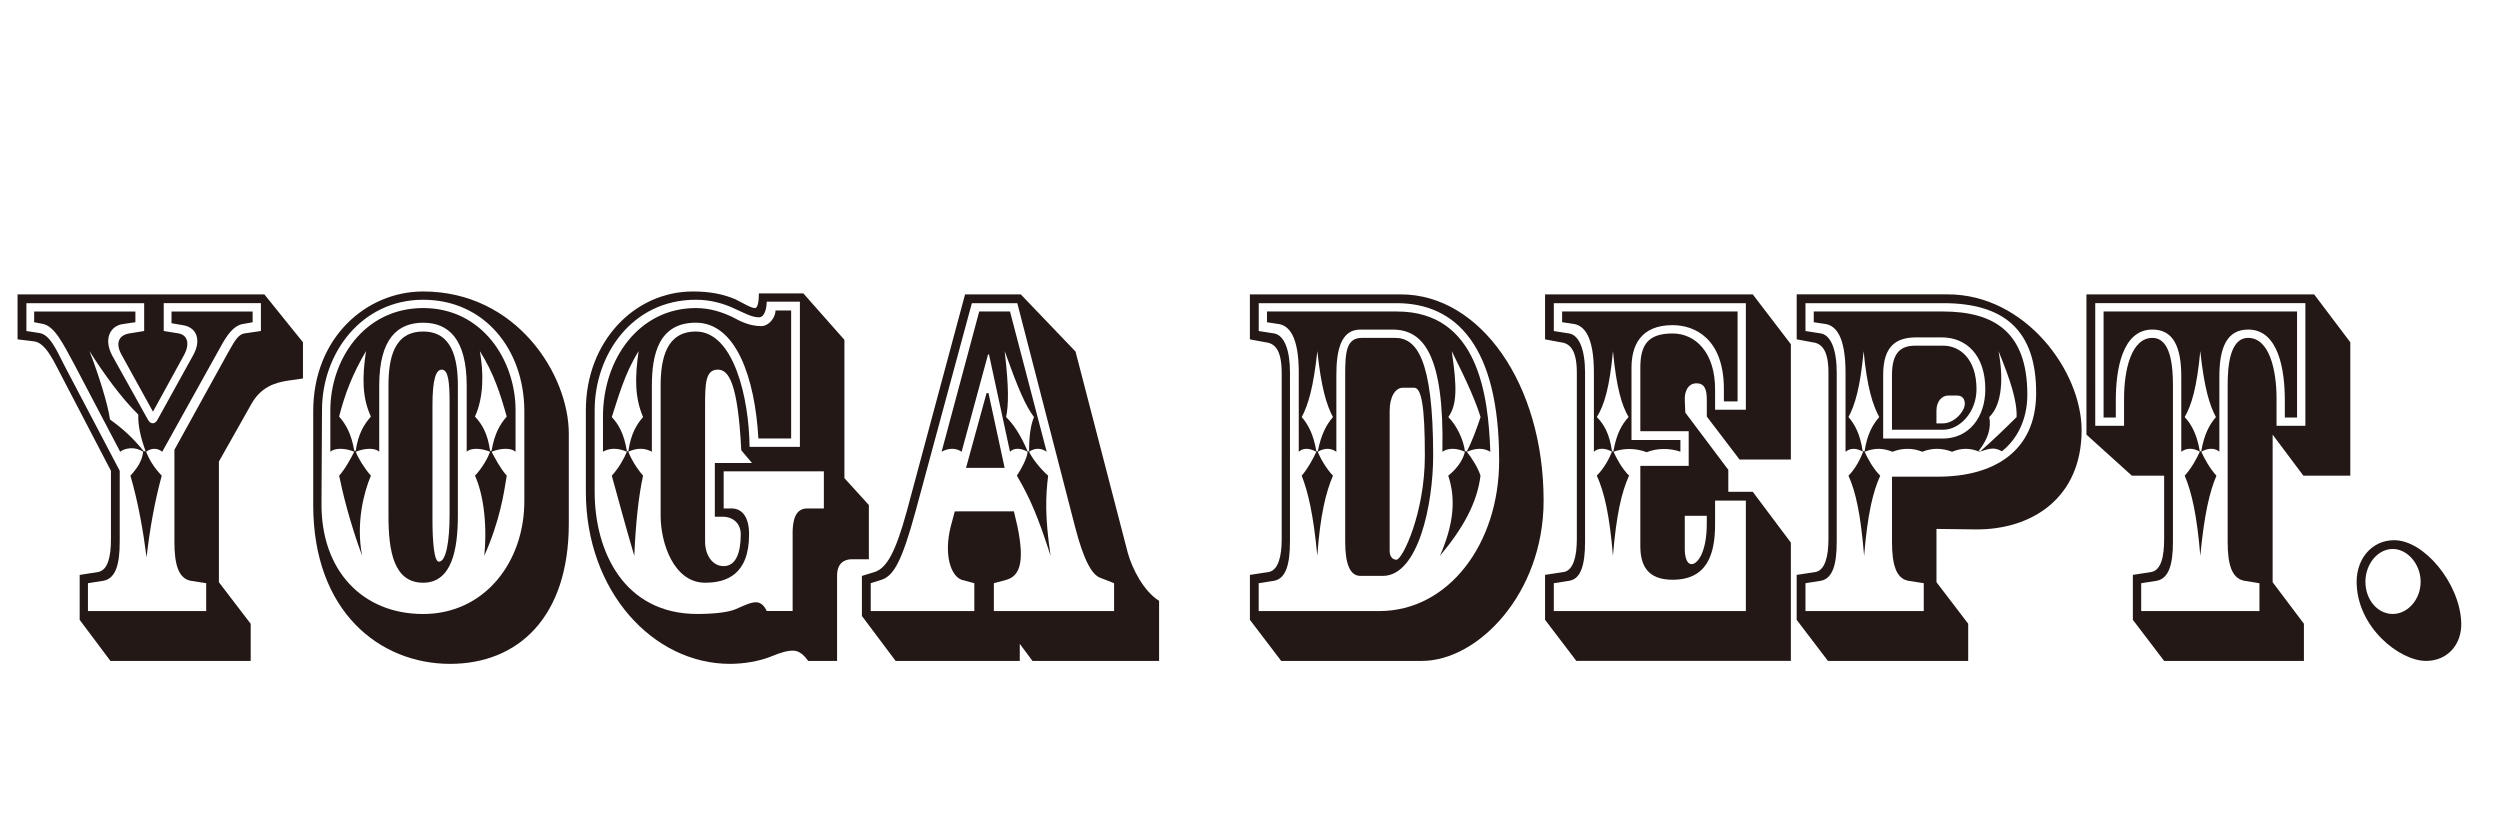 <?xml version="1.0" encoding="utf-8"?>
<!-- Generator: Adobe Illustrator 16.0.0, SVG Export Plug-In . SVG Version: 6.00 Build 0)  -->
<!DOCTYPE svg PUBLIC "-//W3C//DTD SVG 1.1//EN" "http://www.w3.org/Graphics/SVG/1.1/DTD/svg11.dtd">
<svg version="1.1" id="レイヤー_1" xmlns="http://www.w3.org/2000/svg" xmlns:xlink="http://www.w3.org/1999/xlink" x="0px"
	 y="0px" width="90px" height="30px" viewBox="0 0 90 30" enable-background="new 0 0 90 30" xml:space="preserve">
<g>
	<path fill="#231815" d="M2.023,13.166c-0.282-0.545-0.51-0.844-0.81-0.879l-0.581-0.07v-1.619h8.885l1.39,1.724v1.302l-0.598,0.088
		c-0.404,0.07-0.915,0.211-1.267,0.845l-1.161,2.058v4.346l1.144,1.495v1.338H3.976l-1.108-1.479v-1.618l0.668-0.105
		c0.352-0.07,0.458-0.563,0.458-1.179v-2.463L2.023,13.166z M0.95,11.917l0.457,0.07c0.37,0.053,0.581,0.51,0.915,1.179l1.988,3.783
		V19.5c0,0.809-0.141,1.319-0.581,1.407l-0.563,0.088v1.003h4.257v-1.003l-0.563-0.088c-0.44-0.088-0.581-0.599-0.581-1.407v-3.308
		l1.953-3.537c0.193-0.334,0.334-0.616,0.563-0.651l0.598-0.088v-1.003H5.894v1.003l0.545,0.088c0.334,0.07,0.405,0.405,0.159,0.827
		L5.507,14.82l-1.126-2.041c-0.229-0.405-0.123-0.704,0.264-0.774l0.545-0.088v-1.003H0.95V11.917z M4.874,11.213v0.387l-0.475,0.07
		c-0.422,0.07-0.686,0.528-0.352,1.144l1.284,2.305c0.088,0.158,0.247,0.158,0.334,0l1.284-2.322
		c0.317-0.563,0.124-1.021-0.369-1.091l-0.405-0.07v-0.422h2.92v0.387l-0.387,0.07c-0.299,0.07-0.527,0.369-0.774,0.827
		l-2.094,3.765c-0.176-0.141-0.387-0.141-0.581,0c0.106,0.264,0.264,0.546,0.563,0.862c-0.264,0.968-0.439,1.987-0.545,2.938
		c-0.123-0.95-0.299-1.97-0.581-2.938c0.317-0.352,0.422-0.581,0.458-0.862c-0.281-0.194-0.651-0.141-0.827,0l-1.654-3.149
		c-0.405-0.739-0.704-1.39-1.161-1.46l-0.282-0.053v-0.387H4.874z M5.243,16.245c-0.176-0.475-0.281-0.933-0.264-1.32
		c-0.598-0.581-1.249-1.478-1.759-2.287c0.316,0.81,0.668,1.918,0.739,2.463c0.51,0.369,0.845,0.686,1.214,1.144H5.243z"/>
	<path fill="#231815" d="M20.477,18.849c0,3.378-1.83,5.05-4.275,5.05c-2.516,0-4.926-1.865-4.926-5.718v-3.378
		c0-2.639,1.9-4.31,3.958-4.31c3.36,0,5.243,2.991,5.243,5.12V18.849z M18.876,14.767c-0.018-2.199-1.442-3.976-3.642-3.976
		s-3.642,1.9-3.642,3.976l-0.018,3.361c-0.018,2.393,1.46,3.976,3.66,3.976c2.217,0,3.659-1.883,3.642-4.1V14.767z M13.651,16.263
		c-0.141-0.141-0.493-0.141-0.844,0c0.088,0.229,0.299,0.581,0.545,0.862c-0.246,0.58-0.545,1.688-0.316,2.885
		c-0.458-1.249-0.704-2.287-0.827-2.885c0.247-0.281,0.422-0.634,0.545-0.862c-0.334-0.141-0.704-0.141-0.862,0v-1.496
		c0-1.794,1.196-3.677,3.343-3.677c2.129,0,3.325,1.882,3.325,3.677v1.496c-0.159-0.141-0.51-0.141-0.862,0
		c0.123,0.229,0.299,0.581,0.545,0.862c-0.105,0.65-0.246,1.618-0.809,2.885c0.123-1.267-0.07-2.305-0.334-2.885
		c0.264-0.281,0.458-0.634,0.545-0.862c-0.352-0.141-0.704-0.141-0.844,0v-2.375c0-1.707-0.669-2.27-1.566-2.27
		c-0.915,0-1.583,0.563-1.583,2.27V16.263z M12.807,16.228c0.088-0.616,0.299-0.95,0.545-1.231
		c-0.316-0.687-0.316-1.408-0.176-2.358c-0.493,0.845-0.756,1.531-0.968,2.358c0.247,0.281,0.44,0.616,0.545,1.231H12.807z
		 M13.985,13.888c0-0.985,0.193-1.953,1.249-1.953c1.038,0,1.249,0.968,1.249,1.953v4.68c0,1.196-0.211,2.41-1.249,2.41
		c-1.056,0-1.249-1.126-1.249-2.41V13.888z M16.185,14.503c0-0.704-0.036-1.196-0.282-1.196c-0.211,0-0.334,0.352-0.334,1.284v4.152
		c0,0.687,0.053,1.478,0.229,1.478c0.264,0,0.387-0.738,0.387-1.688V14.503z M17.697,16.228c0.105-0.616,0.299-0.95,0.545-1.231
		c-0.229-0.81-0.458-1.548-0.968-2.358c0.141,0.774,0.141,1.671-0.176,2.358c0.264,0.281,0.458,0.616,0.545,1.231H17.697z"/>
	<path fill="#231815" d="M29.096,23.793c-0.141-0.194-0.317-0.37-0.545-0.37c-0.211,0-0.458,0.07-0.792,0.211
		c-0.439,0.177-1.002,0.265-1.478,0.265c-2.78,0-5.19-2.622-5.19-6.193v-2.938c0-2.48,1.759-4.275,3.853-4.275
		c0.651,0,1.108,0.105,1.531,0.281c0.282,0.141,0.563,0.317,0.704,0.317c0.106,0,0.141-0.264,0.141-0.528h1.601l1.478,1.671v4.979
		l0.88,0.968v1.952h-0.616c-0.299,0-0.528,0.176-0.528,0.581v3.079H29.096z M28.533,19.219c0-0.511,0.105-0.915,0.528-0.915h0.598
		v-1.337h-3.607v1.337h0.282c0.352,0,0.633,0.264,0.633,0.933c0,1.46-0.827,1.741-1.583,1.741c-1.126,0-1.601-1.425-1.601-2.41
		v-4.68c0-0.985,0.211-1.953,1.267-1.953c1.372,0,1.917,2.41,1.935,4.152h1.812v-5.226h-1.196c0,0.229-0.07,0.563-0.281,0.563
		c-0.264,0-0.563-0.176-0.845-0.299c-0.44-0.211-0.915-0.334-1.425-0.334c-2.305,0-3.642,1.988-3.642,3.976v2.938
		c0,2.146,1.056,4.398,3.695,4.398c0.563,0,1.108-0.053,1.39-0.176c0.282-0.123,0.528-0.246,0.722-0.246
		c0.193,0,0.316,0.158,0.387,0.316h0.933V19.219z M21.707,14.996c0-2.076,1.302-3.906,3.343-3.906c0.528,0,0.967,0.158,1.302,0.316
		c0.352,0.194,0.668,0.334,1.056,0.334c0.264,0,0.51-0.299,0.51-0.563h0.563v4.609h-1.179c-0.124-2.199-0.81-4.169-2.252-4.169
		c-1.337,0-1.583,1.144-1.583,2.27v2.375c-0.264-0.141-0.545-0.141-0.845,0c0.088,0.246,0.299,0.599,0.528,0.862
		c-0.158,0.721-0.264,1.688-0.316,2.885c-0.334-1.126-0.598-2.129-0.81-2.885c0.247-0.264,0.44-0.616,0.545-0.862
		c-0.334-0.141-0.616-0.141-0.862,0V14.996z M22.622,16.245c0.088-0.633,0.299-0.968,0.528-1.231
		c-0.299-0.704-0.299-1.425-0.158-2.375c-0.51,0.81-0.739,1.689-0.968,2.375c0.247,0.264,0.44,0.598,0.545,1.231H22.622z
		 M26.686,16.21c-0.124-2.446-0.458-2.903-0.845-2.903c-0.44,0-0.458,0.492-0.458,1.284V19.5c0,0.457,0.247,0.88,0.668,0.88
		c0.44,0,0.616-0.476,0.616-1.144c0-0.44-0.334-0.634-0.634-0.634h-0.299v-1.935h1.337L26.686,16.21z"/>
	<path fill="#231815" d="M36.748,10.598l1.971,2.058l1.882,7.249c0.158,0.563,0.563,1.372,1.126,1.725v2.164H37.17l-0.458-0.616
		v0.616h-4.469l-1.214-1.619v-1.442l0.458-0.141c0.439-0.141,0.756-0.722,1.161-2.199l2.094-7.794H36.748z M36.501,18.409
		l0.123,0.527c0.281,1.337,0.07,1.795-0.387,1.936l-0.458,0.123v1.003h4.328v-1.003l-0.493-0.193
		c-0.299-0.105-0.598-0.616-0.915-1.848l-2.076-8.04h-1.636l-2.023,7.478c-0.493,1.812-0.792,2.34-1.231,2.48l-0.387,0.123v1.003
		h3.73v-1.003l-0.458-0.123c-0.387-0.141-0.651-0.897-0.387-1.936l0.141-0.527H36.501z M35.252,11.213h1.108l1.32,5.049
		c-0.211-0.141-0.422-0.141-0.633,0c0.105,0.229,0.387,0.599,0.686,0.862c-0.088,0.721-0.123,1.46,0.088,2.885
		c-0.458-1.425-0.739-2.076-1.214-2.885c0.176-0.264,0.369-0.634,0.387-0.862c-0.264-0.141-0.493-0.141-0.634,0l-0.756-3.501h-0.035
		l-0.95,3.501c-0.211-0.141-0.458-0.141-0.721,0L35.252,11.213z M34.777,16.844l0.739-2.692h0.07l0.581,2.692H34.777z
		 M37.047,16.245c0-0.616,0.07-0.968,0.176-1.231c-0.317-0.422-0.581-1.056-1.056-2.375c0.158,1.32,0.141,1.953,0.053,2.375
		c0.264,0.264,0.51,0.616,0.774,1.231H37.047z"/>
	<path fill="#231815" d="M46.14,13.413c0-0.81-0.246-1.056-0.581-1.091l-0.563-0.105v-1.619h5.437c2.85,0,5.137,3.219,5.137,7.424
		c0,3.36-2.375,5.771-4.38,5.771h-5.067l-1.126-1.479v-1.618l0.686-0.105c0.334-0.07,0.458-0.563,0.458-1.179V13.413z M46.438,19.5
		c0,0.809-0.141,1.319-0.562,1.407l-0.563,0.088v1.003h4.345c2.48,0,4.311-2.41,4.311-5.419c0-4.099-1.53-5.665-3.694-5.665h-4.961
		v1.003l0.563,0.088c0.352,0.07,0.562,0.581,0.562,1.408V19.5z M46.756,13.413c0-1.337-0.37-1.671-0.687-1.742l-0.458-0.07v-0.387
		h4.68c2.938,0,3.29,3.043,3.36,5.049c-0.246-0.141-0.493-0.141-0.845,0c0.193,0.246,0.404,0.581,0.492,0.862
		c-0.123,1.003-0.65,1.917-1.46,2.885c0.493-1.126,0.581-2.041,0.299-2.885c0.265-0.211,0.528-0.528,0.599-0.862
		c-0.316-0.141-0.599-0.141-0.81,0c0.07-3.501-0.686-4.398-1.794-4.398h-1.161c-0.704,0-0.862,0.756-0.862,1.636v2.762
		c-0.211-0.141-0.423-0.141-0.669,0c0.088,0.229,0.299,0.599,0.546,0.862c-0.247,0.58-0.458,1.39-0.563,2.885
		c-0.141-1.495-0.334-2.305-0.562-2.885c0.229-0.264,0.422-0.634,0.527-0.862c-0.264-0.141-0.475-0.141-0.633,0V13.413z
		 M47.441,16.245c0.123-0.616,0.316-0.968,0.546-1.231c-0.229-0.422-0.423-1.056-0.563-2.375c-0.141,1.32-0.334,1.953-0.562,2.375
		c0.229,0.264,0.422,0.616,0.527,1.231H47.441z M50.222,12.164c0.756,0,1.372,0.704,1.372,4.24c0,1.725-0.528,4.328-1.812,4.328
		h-0.809c-0.37,0-0.546-0.423-0.546-1.231v-6c0-0.81,0.035-1.337,0.599-1.337H50.222z M50.503,13.958
		c-0.264,0-0.475,0.316-0.475,0.827v5.049c0,0.158,0.07,0.316,0.246,0.316c0.211,0,1.021-1.671,1.021-3.747
		c0-1.794-0.123-2.445-0.388-2.445H50.503z M52.808,16.245c0.193-0.37,0.352-0.81,0.492-1.231c-0.158-0.51-0.422-1.144-1.038-2.375
		c0.194,1.302,0.194,1.936-0.123,2.375c0.317,0.316,0.546,0.827,0.599,1.231H52.808z"/>
	<path fill="#231815" d="M56.184,12.322l-0.562-0.105v-1.619h7.477l1.372,1.794v4.152h-1.847l-1.179-1.548V14.38
		c0-0.369-0.088-0.581-0.37-0.581c-0.299,0-0.439,0.282-0.422,0.616l0.018,0.439l1.548,2.059v0.791h0.88l1.372,1.83v4.258h-7.723
		l-1.126-1.479v-1.618l0.686-0.105c0.334-0.07,0.458-0.563,0.458-1.179v-6C56.765,12.603,56.518,12.357,56.184,12.322z
		 M60.793,16.773v-1.25h-1.741v-2.287c0-0.809,0.264-1.231,1.161-1.231c0.826,0,1.53,0.686,1.53,2.006v0.739h1.108v-3.835h-6.914
		v1.003l0.562,0.088c0.353,0.07,0.563,0.581,0.563,1.408V19.5c0,0.809-0.141,1.337-0.563,1.407l-0.562,0.088v1.003h6.914v-3.977
		h-1.108v0.862c0,1.091-0.299,1.988-1.53,1.988c-0.897,0-1.161-0.51-1.161-1.214v-2.885H60.793z M62.553,11.213v3.237H62.06v-0.44
		c0-1.83-1.056-2.305-1.847-2.305c-1.179,0-1.479,0.774-1.479,1.53v2.604h1.76v0.422c-0.404-0.141-0.862-0.123-1.214,0.018
		c-0.37-0.141-0.792-0.158-1.196-0.018c0.105,0.229,0.299,0.599,0.562,0.862c-0.264,0.58-0.457,1.39-0.58,2.885
		c-0.123-1.495-0.317-2.305-0.581-2.885c0.264-0.264,0.458-0.634,0.546-0.862c-0.247-0.141-0.493-0.141-0.651,0v-2.85
		c0-1.337-0.369-1.671-0.687-1.742l-0.457-0.07v-0.387H62.553z M58.084,16.245c0.105-0.616,0.299-0.968,0.545-1.231
		c-0.246-0.422-0.439-1.056-0.562-2.375c-0.123,1.32-0.317,1.953-0.581,2.375c0.264,0.264,0.458,0.616,0.546,1.231H58.084z
		 M60.652,19.764c0,0.281,0.07,0.545,0.246,0.545c0.211,0,0.546-0.422,0.546-1.46v-0.281h-0.792V19.764z"/>
	<path fill="#231815" d="M70.855,22.455v1.338h-5.049l-1.126-1.479v-1.618l0.686-0.105c0.334-0.07,0.458-0.563,0.458-1.179v-6
		c0-0.81-0.247-1.056-0.581-1.091l-0.562-0.105v-1.619h5.436c2.798,0,4.821,2.762,4.821,4.891c0,2.428-1.777,3.589-3.818,3.571
		l-1.407-0.018v1.918L70.855,22.455z M69.765,17.16c2.023,0,3.519-0.915,3.536-2.974c0.018-2.322-1.179-3.272-3.343-3.272h-4.961
		v1.003l0.562,0.088c0.353,0.07,0.563,0.581,0.563,1.408V19.5c0,0.809-0.141,1.319-0.563,1.407l-0.562,0.088v1.003h4.258v-1.003
		l-0.563-0.088c-0.439-0.088-0.58-0.599-0.58-1.407v-2.34H69.765z M66.439,13.413c0-1.337-0.369-1.671-0.686-1.742l-0.458-0.07
		v-0.387h4.645c1.83,0,3.044,0.721,3.044,2.991c0,0.95-0.404,1.636-0.915,2.041c-0.264-0.141-0.387-0.123-0.81,0.018
		c-0.334-0.141-0.65-0.141-0.984,0c-0.37-0.141-0.722-0.141-1.073,0c-0.335-0.141-0.722-0.141-1.073,0
		c-0.353-0.141-0.651-0.141-1.003,0c0.105,0.229,0.299,0.599,0.562,0.862c-0.264,0.58-0.457,1.39-0.58,2.885
		c-0.123-1.495-0.3-2.305-0.563-2.885c0.264-0.264,0.44-0.634,0.528-0.862c-0.247-0.141-0.458-0.141-0.634,0V13.413z M67.126,16.245
		c0.088-0.616,0.299-0.968,0.527-1.231c-0.229-0.422-0.439-1.056-0.562-2.375c-0.123,1.32-0.317,1.953-0.546,2.375
		c0.229,0.264,0.423,0.616,0.511,1.231H67.126z M67.794,15.788h2.146c0.933,0,1.531-0.756,1.531-1.777
		c0-1.231-0.687-1.865-1.566-1.865H68.99c-0.721,0-1.196,0.299-1.196,1.355V15.788z M68.111,13.5c0-0.827,0.334-1.056,0.844-1.056
		h1.003c0.581,0,1.196,0.458,1.196,1.566c0,0.844-0.615,1.46-1.196,1.46h-1.847V13.5z M70.134,14.239
		c-0.211,0-0.422,0.194-0.422,0.545v0.458h0.229c0.423,0,0.792-0.44,0.792-0.704c0-0.194-0.105-0.299-0.281-0.299H70.134z
		 M71.295,16.245c0.44-0.387,0.897-0.827,1.303-1.231c0.018-0.598-0.229-1.337-0.651-2.375c0.229,1.25,0.035,2.023-0.334,2.375
		c0.07,0.369-0.018,0.756-0.388,1.231H71.295z"/>
	<path fill="#231815" d="M84.611,12.322v4.803h-1.688l-1.108-1.478v5.313l1.126,1.495v1.338h-5.032l-1.126-1.479v-1.618l0.669-0.105
		c0.352-0.07,0.457-0.563,0.457-1.179v-2.287h-1.161l-1.636-1.478v-5.049h8.198L84.611,12.322z M75.428,15.33h1.038v-0.985
		c0-1.038,0.264-2.181,1.021-2.181c0.668,0,0.739,1.038,0.739,1.707v5.63c0,0.809-0.142,1.319-0.581,1.407l-0.562,0.088v1.003h4.257
		v-1.003l-0.545-0.088c-0.458-0.088-0.599-0.599-0.599-1.407v-5.63c0-0.669,0.07-1.707,0.739-1.707c0.757,0,1.021,1.144,1.021,2.181
		v0.985h1.038v-4.416h-7.565V15.33z M82.694,11.213v3.818h-0.44v-0.616c0-1.108-0.229-2.551-1.319-2.551
		c-0.757,0-1.038,0.633-1.038,1.689v2.709c-0.158-0.141-0.404-0.141-0.651,0c0.106,0.229,0.3,0.599,0.546,0.862
		c-0.246,0.58-0.439,1.39-0.581,2.885c-0.123-1.495-0.316-2.305-0.562-2.885c0.246-0.264,0.439-0.634,0.545-0.862
		c-0.229-0.141-0.475-0.141-0.668,0v-2.709c0-1.056-0.281-1.689-1.038-1.689c-1.091,0-1.319,1.443-1.319,2.551v0.616h-0.44v-3.818
		H82.694z M79.245,16.245c0.106-0.616,0.3-0.968,0.528-1.231c-0.229-0.422-0.422-1.056-0.563-2.375
		c-0.123,1.32-0.316,1.953-0.562,2.375c0.246,0.264,0.439,0.616,0.545,1.231H79.245z"/>
	<path fill="#231815" d="M88.604,22.402c0.035,0.792-0.492,1.391-1.267,1.391c-0.95,0-2.498-1.214-2.498-2.851
		c0-0.827,0.545-1.495,1.354-1.495C87.267,19.447,88.551,20.995,88.604,22.402z M85.155,20.942c0,0.651,0.439,1.161,0.985,1.161
		c0.527,0,1.003-0.51,1.003-1.161c0-0.634-0.476-1.179-1.003-1.179C85.595,19.764,85.155,20.309,85.155,20.942z"/>
</g>
<g>
</g>
<g>
</g>
<g>
</g>
<g>
</g>
<g>
</g>
<g>
</g>
<g>
</g>
<g>
</g>
<g>
</g>
<g>
</g>
<g>
</g>
<g>
</g>
<g>
</g>
<g>
</g>
<g>
</g>
</svg>
